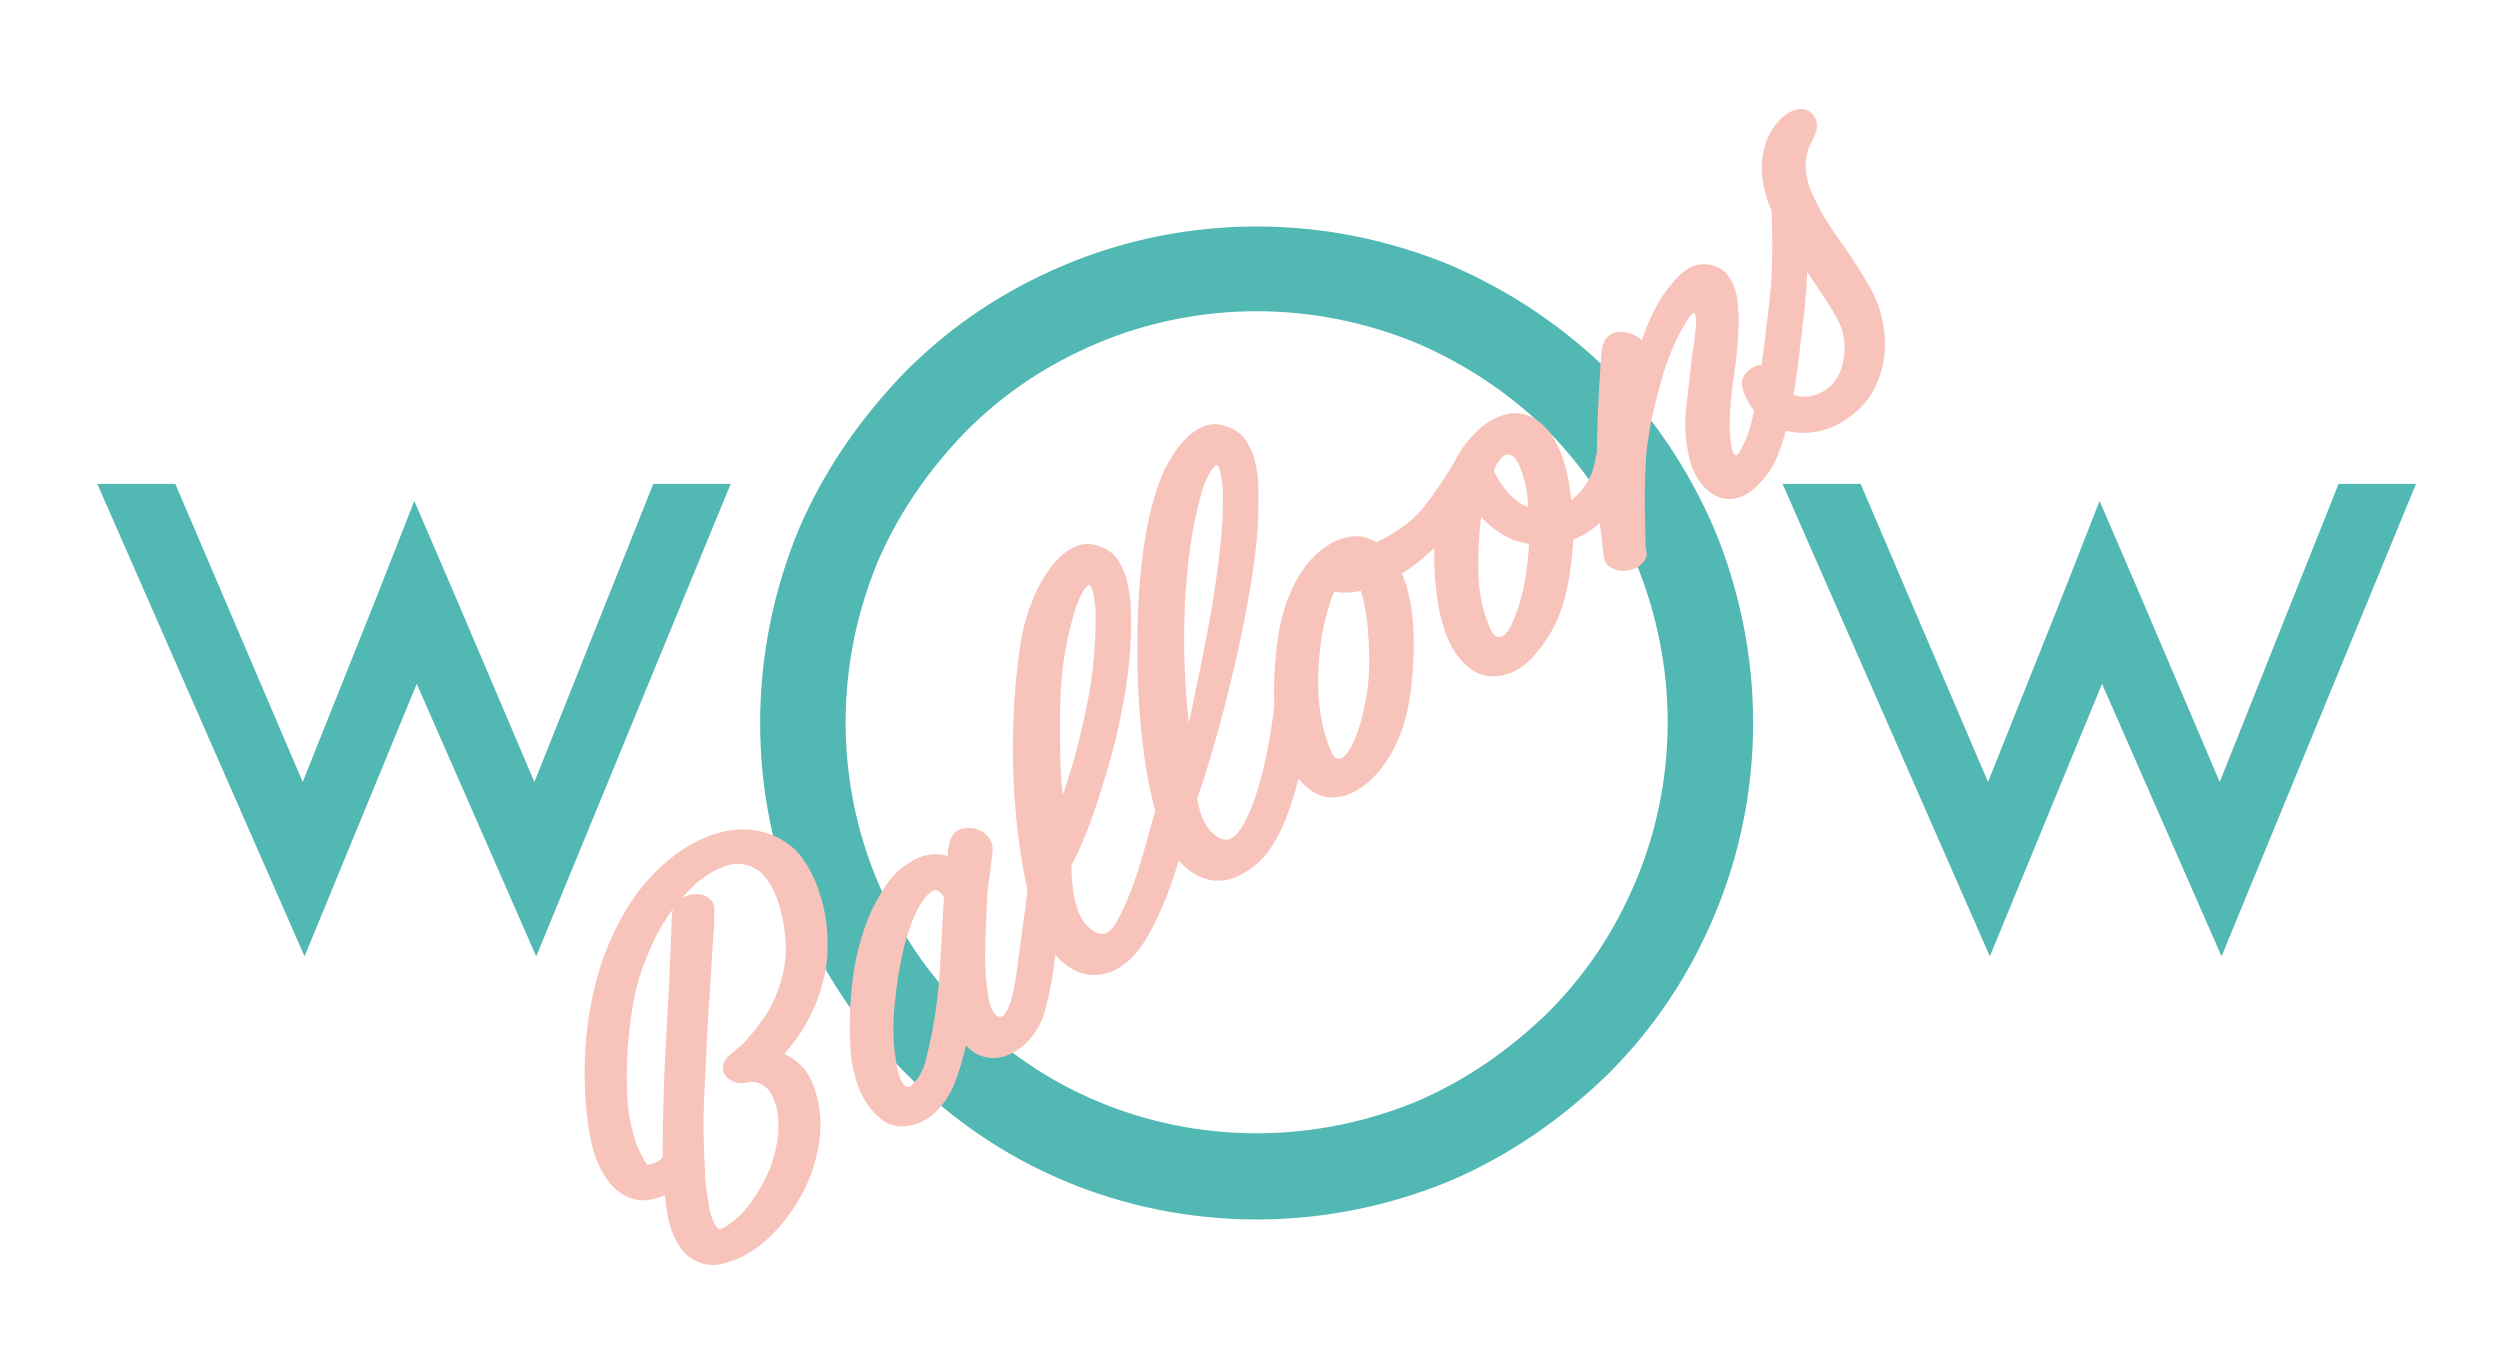 <svg width="185" height="101" viewBox="0 0 185 101" fill="none" xmlns="http://www.w3.org/2000/svg">
<path d="M39.681 70.771L30.839 50.604L22.536 70.771L7.198 35.805H12.972L22.401 57.868L27.951 43.971L30.657 37.069L33.59 43.88L39.546 57.868L48.343 35.805H54.073L39.681 70.771Z" fill="#52B8B4"/>
<path d="M164.394 70.771L155.551 50.604L147.249 70.771L131.91 35.805H137.685L147.114 57.868L152.663 43.971L155.369 37.069L158.302 43.88L164.259 57.868L173.056 35.805H178.786L164.394 70.771Z" fill="#52B8B4"/>
<path d="M126.858 39.141C124.976 34.784 122.401 30.921 119.033 27.454C115.569 24.085 111.706 21.51 107.349 19.629C102.793 17.748 97.942 16.759 92.99 16.759C88.036 16.759 83.185 17.748 78.728 19.629C74.272 21.51 70.409 24.086 67.044 27.454C63.676 30.922 61.001 34.784 59.12 39.141C57.239 43.694 56.25 48.548 56.25 53.5C56.25 58.451 57.239 63.302 59.12 67.759C61.001 72.216 63.676 76.078 67.044 79.446C70.409 82.814 74.271 85.489 78.728 87.37C83.185 89.251 88.036 90.24 92.99 90.24C97.942 90.24 102.793 89.251 107.349 87.37C111.706 85.489 115.569 82.814 119.033 79.446C122.401 76.078 124.976 72.216 126.858 67.759C128.739 63.303 129.732 58.451 129.732 53.5C129.732 48.548 128.739 43.694 126.858 39.141ZM121.029 65.252C119.471 68.942 117.339 72.14 114.551 74.927C111.683 77.716 108.485 79.93 104.879 81.488C101.107 83.045 97.091 83.864 92.992 83.864C88.891 83.864 84.874 83.046 81.185 81.488C77.496 79.93 74.298 77.716 71.513 74.927C68.724 72.139 66.51 68.941 64.953 65.252C63.395 61.563 62.576 57.547 62.576 53.448C62.576 49.349 63.395 45.331 64.953 41.562C66.51 37.955 68.724 34.757 71.513 31.886C74.298 29.098 77.496 26.966 81.185 25.408C84.874 23.851 88.891 23.032 92.992 23.032C97.091 23.032 101.107 23.851 104.879 25.408C108.485 26.966 111.683 29.098 114.551 31.886C117.339 34.757 119.471 37.955 121.029 41.562C122.586 45.331 123.408 49.349 123.408 53.448C123.408 57.547 122.586 61.563 121.029 65.252Z" fill="#52B8B4"/>
<path d="M61.207 70.935C61.072 72.244 60.73 73.503 60.181 74.713C59.631 75.922 58.916 77.013 58.035 77.984C59.022 78.44 59.712 79.149 60.105 80.112C60.499 81.075 60.702 82.06 60.715 83.068C60.721 83.967 60.602 84.878 60.36 85.796C60.118 86.716 59.769 87.594 59.312 88.431C58.855 89.268 58.316 90.045 57.695 90.763C57.073 91.481 56.386 92.089 55.633 92.586C55 92.992 54.3 93.299 53.534 93.505C52.767 93.712 52.026 93.616 51.309 93.219C50.912 92.994 50.588 92.693 50.34 92.317C50.091 91.941 49.885 91.532 49.72 91.093C49.556 90.653 49.44 90.204 49.374 89.745C49.308 89.287 49.249 88.851 49.198 88.438C48.833 88.602 48.459 88.718 48.076 88.782C47.692 88.848 47.314 88.835 46.942 88.741C46.528 88.642 46.14 88.456 45.782 88.182C45.423 87.909 45.119 87.584 44.871 87.207C44.338 86.407 43.967 85.512 43.759 84.52C43.551 83.529 43.414 82.569 43.348 81.639C43.223 80.038 43.237 78.398 43.391 76.717C43.544 75.036 43.863 73.399 44.347 71.806C44.831 70.213 45.501 68.705 46.359 67.28C47.216 65.856 48.294 64.611 49.595 63.546C50.15 63.087 50.755 62.682 51.413 62.333C52.071 61.983 52.759 61.724 53.477 61.553C54.196 61.384 54.914 61.337 55.632 61.413C56.349 61.489 57.056 61.714 57.755 62.086C58.471 62.483 59.048 63.006 59.485 63.653C59.921 64.302 60.271 64.997 60.534 65.738C60.815 66.505 61.016 67.313 61.135 68.164C61.254 69.016 61.278 69.939 61.207 70.935ZM47.084 84.619C47.114 84.709 47.171 84.846 47.253 85.028C47.336 85.21 47.423 85.388 47.518 85.561C47.612 85.735 47.699 85.885 47.777 86.014C47.856 86.143 47.928 86.201 47.995 86.188C48.168 86.169 48.364 86.104 48.583 85.995C48.801 85.885 48.951 85.762 49.034 85.623C49.043 82.564 49.126 79.712 49.282 77.069C49.438 74.425 49.567 71.784 49.668 69.143C49.69 68.826 49.7 68.517 49.698 68.216C49.696 67.916 49.727 67.611 49.791 67.298C49.374 67.841 49.008 68.412 48.691 69.011C48.375 69.61 48.087 70.234 47.827 70.884C47.379 71.979 47.053 73.112 46.852 74.282C46.649 75.454 46.511 76.634 46.435 77.822C46.366 78.969 46.364 80.119 46.432 81.273C46.499 82.427 46.717 83.542 47.084 84.619ZM55.255 76.933C55.809 76.323 56.31 75.669 56.758 74.97C57.206 74.271 57.576 73.396 57.869 72.344C58.127 71.394 58.208 70.4 58.114 69.359C58.02 68.32 57.802 67.327 57.459 66.381C57.27 65.885 57.003 65.41 56.658 64.956C56.313 64.502 55.873 64.197 55.338 64.038C54.887 63.892 54.428 63.882 53.961 64.011C53.494 64.141 53.051 64.327 52.633 64.57C52.167 64.849 51.762 65.147 51.42 65.464C51.077 65.782 50.754 66.112 50.45 66.456C50.821 66.251 51.219 66.154 51.645 66.169C52.071 66.184 52.411 66.359 52.665 66.693C52.811 66.884 52.882 67.065 52.88 67.236C52.878 67.407 52.863 67.597 52.835 67.808C52.861 68.09 52.861 68.362 52.836 68.626C52.811 68.891 52.79 69.161 52.774 69.436L52.385 75.611C52.289 77.418 52.2 79.22 52.116 81.016C52.032 82.814 52.047 84.63 52.162 86.464C52.171 86.873 52.195 87.287 52.234 87.71C52.273 88.133 52.339 88.553 52.431 88.973C52.438 89.081 52.463 89.25 52.507 89.481C52.55 89.712 52.619 89.951 52.714 90.199C52.809 90.448 52.915 90.649 53.033 90.805C53.151 90.96 53.291 90.995 53.452 90.91C54.193 90.497 54.843 89.927 55.402 89.2C55.961 88.474 56.409 87.737 56.746 86.991C57.077 86.287 57.319 85.528 57.472 84.713C57.626 83.9 57.649 83.101 57.541 82.315C57.466 81.92 57.339 81.517 57.159 81.107C56.98 80.698 56.688 80.402 56.285 80.218C55.965 80.047 55.634 80.007 55.289 80.099C54.945 80.192 54.611 80.173 54.286 80.043C53.962 79.913 53.727 79.705 53.584 79.418C53.441 79.131 53.456 78.829 53.627 78.509C53.71 78.371 53.813 78.245 53.935 78.133C54.057 78.022 54.19 77.911 54.333 77.802C54.506 77.634 54.669 77.49 54.825 77.371C54.981 77.254 55.125 77.108 55.255 76.933Z" fill="#F7C3BB"/>
<path d="M75.818 77.287C75.282 77.77 74.725 78.08 74.151 78.216C73.576 78.352 73.014 78.308 72.467 78.083C72.143 77.954 71.811 77.716 71.472 77.37C71.356 77.911 71.222 78.428 71.069 78.921C70.916 79.413 70.743 79.903 70.548 80.391C70.211 81.137 69.766 81.777 69.212 82.312C68.657 82.847 67.997 83.18 67.23 83.311C66.528 83.43 65.919 83.309 65.4 82.951C64.882 82.591 64.442 82.125 64.082 81.551C63.721 80.978 63.453 80.353 63.277 79.676C63.102 79 62.994 78.413 62.954 77.915C62.829 76.164 62.87 74.399 63.08 72.619C63.289 70.839 63.74 69.14 64.43 67.521C64.761 66.817 65.142 66.141 65.573 65.493C66.004 64.846 66.547 64.31 67.204 63.885C68.213 63.23 69.19 63.053 70.134 63.352C70.132 63.052 70.176 62.727 70.266 62.375C70.357 62.023 70.489 61.763 70.662 61.594C71.02 61.321 71.451 61.22 71.956 61.288C72.418 61.351 72.793 61.547 73.08 61.874C73.367 62.203 73.491 62.589 73.452 63.033C73.39 63.645 73.313 64.261 73.217 64.879C73.123 65.498 73.062 66.137 73.037 66.796C72.957 68.327 72.911 69.615 72.897 70.662C72.883 71.71 72.961 72.715 73.13 73.68C73.156 73.962 73.22 74.233 73.324 74.493C73.427 74.753 73.54 74.95 73.661 75.084C73.782 75.218 73.925 75.27 74.089 75.239C74.254 75.208 74.412 75.02 74.567 74.678C74.75 74.275 74.886 73.861 74.977 73.433C75.067 73.007 75.143 72.563 75.206 72.1L75.917 66.867C75.951 66.615 75.978 66.341 75.996 66.044C76.015 65.747 76.084 65.478 76.202 65.237C76.475 64.803 76.864 64.583 77.368 64.576C77.872 64.57 78.254 64.788 78.515 65.23C78.649 65.505 78.699 65.769 78.665 66.02C78.63 66.273 78.606 66.537 78.589 66.813C78.407 68.308 78.265 69.433 78.162 70.189C78.059 70.946 77.968 71.619 77.888 72.207C77.75 73.066 77.553 73.959 77.299 74.888C77.045 75.816 76.552 76.616 75.818 77.287ZM66.923 69.978C66.591 71.325 66.349 72.789 66.198 74.374C66.046 75.959 66.089 77.378 66.326 78.63C66.332 78.738 66.362 78.913 66.415 79.156C66.467 79.399 66.538 79.627 66.627 79.842C66.715 80.058 66.826 80.228 66.959 80.353C67.092 80.478 67.254 80.468 67.445 80.323C67.957 79.858 68.308 79.242 68.499 78.475C68.688 77.71 68.844 77.035 68.966 76.452C69.284 74.741 69.487 73.051 69.575 71.382C69.662 69.714 69.754 68.052 69.851 66.395C69.535 65.882 69.216 65.747 68.894 65.992C68.572 66.237 68.268 66.619 67.984 67.136C67.7 67.655 67.463 68.211 67.276 68.806C67.087 69.402 66.97 69.793 66.923 69.978Z" fill="#F7C3BB"/>
<path d="M94.231 52.821C94.248 52.545 94.274 52.271 94.311 51.997C94.348 51.724 94.447 51.469 94.607 51.234C94.898 50.825 95.282 50.636 95.76 50.669C96.237 50.701 96.585 50.936 96.804 51.372C96.919 51.623 96.969 51.887 96.953 52.163C96.937 52.439 96.912 52.703 96.878 52.955C96.623 55.147 96.29 56.963 95.88 58.405C95.47 59.848 95.022 61.018 94.537 61.915C94.051 62.812 93.543 63.482 93.012 63.923C92.48 64.364 91.988 64.683 91.534 64.878C90.695 65.214 89.913 65.263 89.186 65.025C88.458 64.787 87.808 64.341 87.233 63.684C86.811 65.061 86.39 66.229 85.97 67.189C85.551 68.149 85.142 68.949 84.745 69.59C84.347 70.232 83.943 70.728 83.531 71.079C83.12 71.429 82.731 71.688 82.367 71.852C81.733 72.108 81.132 72.198 80.565 72.12C79.997 72.043 79.465 71.826 78.968 71.47C78.471 71.114 78.031 70.647 77.649 70.07C77.267 69.494 76.945 68.835 76.682 68.093C76.254 66.836 75.911 65.457 75.655 63.956C75.398 62.456 75.214 60.938 75.102 59.402C74.989 57.868 74.942 56.368 74.958 54.904C74.976 53.441 75.034 52.105 75.133 50.899C75.244 49.609 75.391 48.414 75.572 47.315C75.753 46.216 76.106 45.071 76.633 43.879C76.816 43.477 77.064 43.023 77.379 42.52C77.694 42.018 78.054 41.575 78.459 41.19C78.864 40.807 79.314 40.531 79.808 40.362C80.302 40.194 80.843 40.225 81.432 40.454C82.046 40.666 82.508 41.04 82.821 41.574C83.134 42.109 83.354 42.695 83.481 43.333C83.608 43.971 83.676 44.617 83.684 45.271C83.692 45.925 83.694 46.498 83.691 46.989C83.634 48.352 83.521 49.578 83.352 50.667C83.183 51.758 82.955 52.958 82.67 54.267C82.472 55.096 82.244 55.949 81.986 56.822C81.728 57.697 81.46 58.56 81.185 59.41C80.909 60.262 80.61 61.083 80.289 61.873C79.967 62.665 79.635 63.379 79.291 64.017C79.281 64.402 79.292 64.761 79.321 65.097C79.351 65.433 79.387 65.753 79.431 66.058C79.619 67.197 79.957 68.014 80.446 68.508C80.936 69.003 81.381 69.192 81.782 69.075C82.069 69.007 82.369 68.695 82.68 68.137C82.991 67.581 83.31 66.886 83.637 66.052C83.965 65.219 84.28 64.272 84.585 63.211C84.889 62.151 85.191 61.073 85.49 59.979C85.17 58.866 84.909 57.594 84.707 56.165C84.505 54.736 84.359 53.255 84.268 51.722C84.176 50.19 84.142 48.634 84.164 47.053C84.186 45.473 84.266 43.942 84.403 42.462C84.54 40.983 84.748 39.609 85.026 38.341C85.306 37.074 85.649 35.965 86.056 35.014C86.24 34.612 86.488 34.158 86.803 33.655C87.117 33.152 87.477 32.709 87.882 32.325C88.288 31.941 88.738 31.665 89.231 31.497C89.725 31.329 90.266 31.359 90.856 31.589C91.469 31.801 91.938 32.17 92.262 32.696C92.587 33.222 92.813 33.803 92.94 34.441C93.067 35.079 93.129 35.73 93.124 36.392C93.12 37.055 93.116 37.633 93.114 38.125C93.075 39.511 92.897 41.183 92.576 43.14C92.257 45.098 91.864 47.084 91.398 49.096C90.932 51.109 90.442 53.017 89.93 54.82C89.417 56.623 88.973 58.045 88.596 59.085C88.784 60.224 89.123 61.041 89.612 61.534C90.102 62.029 90.547 62.218 90.948 62.101C91.258 62.016 91.571 61.721 91.887 61.218C92.201 60.715 92.504 60.06 92.795 59.255C93.087 58.449 93.355 57.501 93.599 56.41C93.844 55.32 94.054 54.124 94.231 52.821ZM79.559 55.9C79.956 54.392 80.281 52.986 80.533 51.682C80.785 50.379 80.954 48.941 81.039 47.368C81.064 46.709 81.076 46.068 81.075 45.447C81.073 44.827 80.987 44.205 80.814 43.582C80.741 43.336 80.646 43.248 80.529 43.318C80.413 43.388 80.292 43.527 80.167 43.735C80.043 43.943 79.919 44.188 79.794 44.471C79.671 44.754 79.585 44.989 79.538 45.174C79.134 46.575 78.85 47.874 78.687 49.072C78.525 50.27 78.442 51.585 78.44 53.019C78.434 54.003 78.441 54.978 78.46 55.943C78.479 56.909 78.54 57.881 78.642 58.857C78.795 58.365 78.952 57.878 79.113 57.396C79.276 56.916 79.424 56.417 79.559 55.9ZM90.462 38.504C90.488 37.845 90.5 37.204 90.499 36.583C90.497 35.962 90.411 35.341 90.239 34.717C90.165 34.472 90.07 34.384 89.953 34.453C89.837 34.523 89.716 34.662 89.592 34.87C89.467 35.078 89.343 35.323 89.219 35.606C89.096 35.889 89.009 36.124 88.963 36.309C88.57 37.626 88.273 39.02 88.074 40.49C87.874 41.962 87.742 43.448 87.677 44.947C87.612 46.448 87.609 47.93 87.666 49.393C87.724 50.856 87.827 52.23 87.974 53.512C88.171 52.533 88.401 51.425 88.666 50.187C88.93 48.949 89.185 47.663 89.431 46.325C89.677 44.989 89.891 43.649 90.074 42.303C90.257 40.959 90.386 39.692 90.462 38.504Z" fill="#F7C3BB"/>
<path d="M116.431 39.946C116.338 41.261 116.193 42.407 115.996 43.386C115.799 44.366 115.517 45.258 115.151 46.064C114.731 46.949 114.155 47.802 113.423 48.623C112.69 49.443 111.824 49.914 110.823 50.035C110.109 50.088 109.507 49.953 109.016 49.629C108.525 49.306 108.105 48.89 107.756 48.382C107.408 47.875 107.131 47.313 106.926 46.696C106.721 46.081 106.568 45.509 106.469 44.981C106.201 43.489 106.092 42.008 106.142 40.538C105.772 40.895 105.389 41.233 104.993 41.554C104.596 41.875 104.177 42.166 103.735 42.426C103.978 42.996 104.169 43.604 104.305 44.254C104.441 44.904 104.53 45.552 104.57 46.2C104.61 46.847 104.627 47.476 104.619 48.084C104.611 48.694 104.582 49.262 104.532 49.79C104.472 50.703 104.349 51.606 104.164 52.501C103.978 53.397 103.69 54.256 103.299 55.08C103.021 55.706 102.637 56.328 102.147 56.947C101.656 57.564 101.101 58.062 100.483 58.438C99.865 58.814 99.218 59.005 98.544 59.01C97.869 59.014 97.218 58.727 96.59 58.15C95.981 57.596 95.511 56.918 95.181 56.113C94.852 55.309 94.617 54.479 94.476 53.625C94.335 52.771 94.27 51.917 94.279 51.062C94.287 50.208 94.329 49.432 94.402 48.735C94.462 47.823 94.589 46.925 94.784 46.042C94.979 45.159 95.272 44.306 95.662 43.481C95.91 42.915 96.254 42.352 96.694 41.791C97.133 41.231 97.636 40.763 98.2 40.391C98.765 40.018 99.362 39.789 99.996 39.704C100.627 39.619 101.251 39.757 101.865 40.118C103.42 39.388 104.606 38.495 105.424 37.44C106.242 36.385 106.985 35.282 107.655 34.131C108.069 33.289 108.632 32.531 109.344 31.856C110.057 31.183 110.874 30.759 111.797 30.584C112.468 30.526 113.06 30.66 113.572 30.986C114.084 31.313 114.509 31.734 114.845 32.251C115.182 32.767 115.452 33.334 115.658 33.95C115.863 34.567 116.006 35.127 116.088 35.63L116.286 37.006C117.222 36.256 117.798 35.328 118.012 34.222C118.058 33.886 118.137 33.582 118.249 33.308C118.36 33.034 118.587 32.824 118.928 32.677C119.245 32.549 119.562 32.544 119.878 32.661C120.194 32.78 120.427 32.988 120.58 33.286C120.749 33.609 120.787 33.968 120.691 34.361C120.594 34.755 120.503 35.117 120.414 35.447C120.092 36.559 119.575 37.49 118.864 38.238C118.151 38.987 117.341 39.556 116.431 39.946ZM98.44 44.532C98.176 45.374 97.966 46.212 97.809 47.047C97.597 48.452 97.514 49.843 97.563 51.219C97.611 52.596 97.861 53.904 98.314 55.142C98.51 55.746 98.722 56.075 98.951 56.127C99.179 56.18 99.396 56.081 99.601 55.83C99.806 55.58 99.994 55.269 100.162 54.895C100.33 54.523 100.453 54.213 100.529 53.966C100.67 53.557 100.786 53.14 100.876 52.713C100.966 52.287 101.052 51.854 101.133 51.415C101.276 50.515 101.341 49.609 101.326 48.697C101.31 47.785 101.258 46.874 101.167 45.963C101.111 45.591 101.05 45.214 100.984 44.83C100.919 44.447 100.825 44.076 100.702 43.716C100.061 43.865 99.405 43.893 98.732 43.802C98.673 43.923 98.618 44.049 98.568 44.181C98.518 44.313 98.475 44.43 98.44 44.532ZM110.13 46.153C110.351 46.739 110.568 47.063 110.785 47.124C111.002 47.185 111.209 47.113 111.409 46.904C111.608 46.696 111.788 46.399 111.947 46.014C112.107 45.63 112.239 45.283 112.345 44.977C112.603 44.177 112.792 43.384 112.909 42.597C113.027 41.811 113.107 41.025 113.15 40.238C112.435 40.142 111.781 39.914 111.188 39.554C110.594 39.196 110.065 38.76 109.6 38.247C109.441 39.574 109.374 40.934 109.399 42.329C109.422 43.723 109.667 44.999 110.13 46.153ZM110.547 34.812C110.608 34.992 110.713 35.204 110.862 35.449C111.011 35.694 111.189 35.953 111.398 36.228C111.607 36.503 111.856 36.755 112.145 36.988C112.435 37.22 112.742 37.401 113.067 37.53C113.069 36.889 113.006 36.325 112.88 35.836C112.754 35.347 112.612 34.9 112.452 34.493C112.288 34.129 112.118 33.88 111.943 33.749C111.768 33.62 111.596 33.59 111.426 33.663C111.255 33.736 111.091 33.88 110.934 34.094C110.776 34.308 110.647 34.548 110.547 34.812Z" fill="#F7C3BB"/>
<path d="M129.749 36.202C129.218 36.643 128.693 36.882 128.175 36.919C127.656 36.955 127.18 36.837 126.747 36.564C126.313 36.291 125.946 35.92 125.646 35.451C125.346 34.982 125.137 34.473 125.018 33.921C124.716 32.682 124.636 31.424 124.777 30.148C124.918 28.874 125.062 27.614 125.21 26.371C125.233 26.203 125.28 25.893 125.352 25.443C125.424 24.993 125.472 24.56 125.496 24.146C125.52 23.732 125.502 23.436 125.44 23.256C125.379 23.076 125.23 23.153 124.992 23.484C124.588 24.093 124.232 24.74 123.926 25.426C123.618 26.112 123.353 26.803 123.13 27.501C122.89 28.325 122.664 29.155 122.454 29.993C122.244 30.832 122.082 31.672 121.968 32.512C121.881 32.992 121.82 33.557 121.786 34.204C121.751 34.853 121.73 35.519 121.723 36.203C121.715 36.887 121.719 37.572 121.732 38.258C121.747 38.946 121.758 39.567 121.768 40.125C121.757 40.359 121.78 40.587 121.835 40.808C121.891 41.029 121.851 41.249 121.714 41.466C121.447 41.857 121.05 42.103 120.523 42.203C119.996 42.302 119.537 42.218 119.144 41.952C118.927 41.815 118.791 41.636 118.736 41.414C118.68 41.193 118.646 40.974 118.632 40.758L118.393 38.735C118.322 37.998 118.266 37.23 118.225 36.433C118.184 35.636 118.164 34.755 118.167 33.792C118.169 32.829 118.196 31.726 118.247 30.48C118.299 29.236 118.382 27.797 118.496 26.164C118.519 25.996 118.548 25.823 118.583 25.646C118.618 25.469 118.677 25.312 118.759 25.172C119.056 24.721 119.496 24.519 120.078 24.565C120.66 24.612 121.129 24.82 121.486 25.189C121.774 24.33 122.127 23.506 122.544 22.717C122.962 21.928 123.507 21.184 124.18 20.483C124.675 19.994 125.132 19.703 125.551 19.61C125.97 19.517 126.375 19.529 126.766 19.646C127.199 19.769 127.539 19.982 127.787 20.283C128.035 20.584 128.225 20.921 128.356 21.291C128.488 21.663 128.569 22.053 128.599 22.463C128.628 22.875 128.651 23.263 128.665 23.628C128.645 25.038 128.53 26.398 128.32 27.707C128.11 29.017 128 30.334 127.991 31.659C128.005 31.875 128.023 32.135 128.046 32.437C128.069 32.741 128.109 33.003 128.164 33.224C128.22 33.446 128.296 33.596 128.392 33.673C128.489 33.751 128.608 33.659 128.75 33.4C128.969 33.045 129.168 32.612 129.344 32.1C129.521 31.59 129.667 31.064 129.783 30.523C129.899 29.983 130.001 29.435 130.087 28.879C130.174 28.324 130.251 27.794 130.319 27.289L130.584 25.335C130.618 25.082 130.647 24.798 130.668 24.479C130.69 24.162 130.772 23.872 130.914 23.614C131.187 23.18 131.58 22.966 132.093 22.971C132.606 22.977 132.981 23.21 133.218 23.67C133.352 23.946 133.4 24.22 133.363 24.493C133.326 24.767 133.288 25.05 133.248 25.344L133.018 27.271C132.938 27.86 132.847 28.447 132.747 29.032C132.645 29.618 132.534 30.203 132.412 30.785C132.215 31.764 131.927 32.736 131.55 33.701C131.172 34.667 130.572 35.5 129.749 36.202Z" fill="#F7C3BB"/>
<path d="M130.71 24.165C130.807 23.451 130.89 22.756 130.961 22.08C131.032 21.405 131.083 20.716 131.113 20.014C131.139 19.355 131.151 18.677 131.149 17.98C131.148 17.285 131.131 16.496 131.102 15.614C130.712 14.706 130.471 13.796 130.381 12.884C130.321 12.062 130.431 11.254 130.711 10.457C130.99 9.661 131.476 8.998 132.168 8.471C132.503 8.217 132.853 8.083 133.218 8.068C133.584 8.054 133.897 8.193 134.157 8.484C134.32 8.699 134.415 8.91 134.44 9.117C134.465 9.324 134.448 9.536 134.386 9.752C134.324 9.968 134.237 10.176 134.125 10.374C134.012 10.573 133.921 10.775 133.85 10.979C133.644 11.551 133.573 12.114 133.636 12.668C133.7 13.223 133.838 13.739 134.052 14.217C134.576 15.401 135.221 16.522 135.988 17.578C136.754 18.634 137.468 19.722 138.129 20.838C138.675 21.705 139.054 22.612 139.268 23.562C139.481 24.511 139.538 25.439 139.435 26.346C139.333 27.252 139.061 28.109 138.62 28.916C138.178 29.723 137.534 30.411 136.686 30.981C135.976 31.483 135.22 31.803 134.421 31.941C133.621 32.078 132.859 32.054 132.135 31.871C131.411 31.687 130.764 31.332 130.193 30.805C129.623 30.278 129.212 29.601 128.96 28.775C128.837 28.415 128.878 28.084 129.079 27.78C129.281 27.475 129.53 27.258 129.826 27.127C130.122 26.996 130.431 26.968 130.752 27.044C131.073 27.12 131.295 27.337 131.418 27.696C131.761 28.641 132.314 29.182 133.075 29.318C133.838 29.453 134.566 29.258 135.258 28.731C135.807 28.314 136.173 27.706 136.357 26.906C136.54 26.107 136.549 25.375 136.382 24.71C136.332 24.447 136.245 24.184 136.12 23.92C135.995 23.658 135.833 23.357 135.633 23.019C135.433 22.682 135.176 22.284 134.864 21.823C134.552 21.364 134.174 20.793 133.732 20.113C133.703 20.965 133.651 21.777 133.578 22.548C133.505 23.32 133.402 24.038 133.269 24.705C133.194 25.101 133.008 25.365 132.712 25.496C132.416 25.628 132.112 25.661 131.8 25.597C131.488 25.533 131.215 25.373 130.982 25.116C130.75 24.861 130.659 24.543 130.71 24.165Z" fill="#F7C3BB"/>
</svg>
